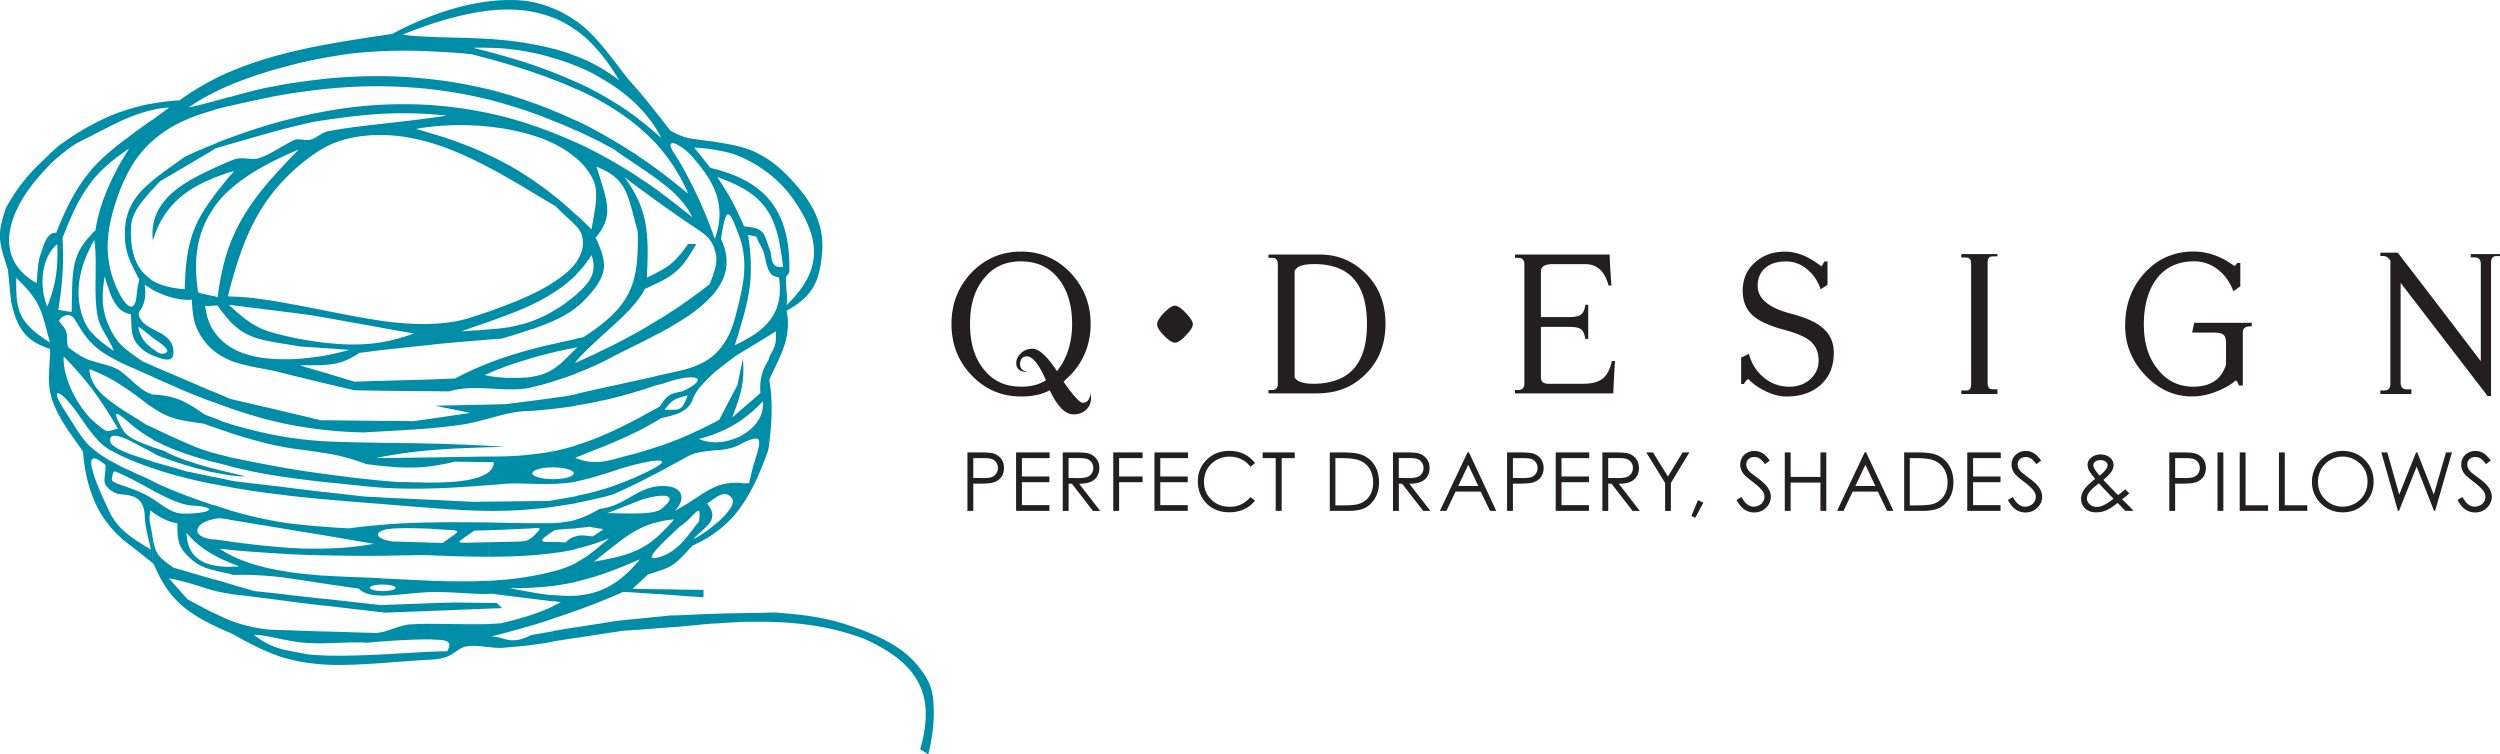 <svg id="Layer_2" xmlns="http://www.w3.org/2000/svg" width="716.7" height="216.28" viewBox="0 0 716.7 216.28"><g id="Layer_1-2"><path d="M217.14 178.26c10.27-.07 20.41 1.04 30.61 4.87 14.62 6.63 20.86 15.14 16.05 31.65.78.52 1.56.97 2.34 1.49 1.1-4.74 1.56-8.12 1.56-12.09-.07-5.72-.65-8.38-4.35-13.06-3.25-4.03-7.02-6.37-11.18-8.38-2.92-1.37-5.85-2.47-8.77-3.45-7.41-2.47-13.58-3.12-21.45-3.71l-4.81.13v2.54zm0-41.34c1.04-2.47 2.08-5 3.06-7.73.06-.26.06-.52.13-.71 1.04-7.21 1.23-13.91.19-19.63 3.12-6.82 6.5-11.89 5-19.76 7.08-4.03 9.36-7.73 10.14-16.44.58-5.72-.97-11.05-5.13-16.83-5-6.31-9.1-9.81-13.39-11.89v3.57c4.42 2.79 7.67 5.91 10.2 9.49 8.84 12.54 7.67 21.25-1.82 30.48.32-2.4-.33-5.59-.19-7.73.06-.97.97-1.04.97-2.02.19-11.18-2.73-18.78-9.16-23.72v2.99c4.87 4.48 6.3 10.46 7.34 19.5-1.75.26-3.31 0-3.51-4.09-1.62-4.36-1.62-5.91-3.83-6.76v2.92c.52 1.37 1.5 2.6 1.82 3.83.97 3.77 1.1 6.95 4.35 7.08 1.1 7.6-1.37 12.22-6.17 15.79v2.99L222.4 95c.39 5.46-1.56 5.59-2.01 8.12-2.21 3.38-2.6 6.17-2.41 9.55l-.84.78v3.18l1.62-1.62c.07 1.88-.33 3.44-.97 4.81-.2.33-.46.72-.65 1.04v4.94c.78.32.58 1.69 0 3.9v7.21zm-5.13 41.4c1.69-.06 3.38-.06 5.13-.06v-2.54l-5.13.06v2.54zm0-32.5c1.95-2.66 3.64-5.65 5.13-8.9v-7.21c-.39 1.17-.78 2.6-1.3 4.23-.33 1.36-.71 2.92-1.1 4.55 0 .2-1.1-.13-1.17.13-.52-.13-1.04-.13-1.56-.2v7.41zm5.13-101.91c-1.69-.85-3.38-1.43-5.13-1.89v2.79c.78.33 1.56.72 2.34 1.1.98.52 1.89 1.04 2.79 1.56V43.9zm0 10.07v2.99c-1.43-1.3-3.12-2.47-5.13-3.51v-2.53c1.88.91 3.58 1.88 5.13 3.05zm0 11.63v2.92a2.3 2.3 0 01-.32-.71c-.78-.13-1.56-.32-2.34-.46 1.69 11.44.52 17.35-2.47 27.23v-8.64c1.43-5.91 2.21-11.7 0-18.07v-5.91c.46.91.84 1.88 1.3 2.92 1.76.19 2.92.39 3.83.71zm0 29.64v2.99l-5.13 3.12v-3.05c1.88-.98 3.64-1.95 5.13-3.05zm0 18.2v3.18c-1.56 1.5-3.18 2.86-5.13 4.16v-2.93l5.13-4.42zm0 7.41v4.94c-.78-.26-2.28.19-5 1.62l-.13.07v-2.34c2.08-1.04 3.9-2.47 5.13-4.29zm-5.13-7.21c.98-3.31 1.3-6.24.98-10.85l-.98 4.62v6.24zm-6.04 65.06c2.01-.2 4.03-.26 6.04-.39v-2.54l-6.04.13v2.79zm0-26.71c2.34-1.82 4.35-3.83 6.04-6.17v-7.41c-2.34-.13-4.29.2-6.04.78v2.99c1.43-.78 2.86-.91 3.96.84.84 1.43-1.3 4.09-3.96 6.5V152zm6.04-109.97c-1.88-.52-3.9-.84-6.04-1.17v2.28c2.27.39 4.22.91 6.04 1.69v-2.79zm0 8.9v2.53c-1.75-.91-3.77-1.75-6.04-2.6v-2.14c2.21.65 4.22 1.36 6.04 2.21zm0 11.05c-1.75-3.83-3.64-7.08-6.04-10.72v6.89c.39 2.02.39 4.16 0 6.5v17.74c2.6-3.96 3.31-8.51.71-13.84 1.36-8.19 1.88-10.4 5.26-.71l.06.06v-5.91zm0 23.98v8.64c-.39 1.36-.84 2.79-1.36 4.35.46-.19.91-.39 1.36-.65v3.05l-1.36.85-4.68 3.64v-5.33c.39-.45.78-.98 1.17-1.49 2.47-3.31 3.38-6.89 4.75-12.48l.13-.58zm0 21.45v6.24c-.52 1.82-1.23 3.7-2.08 6.04l2.08-1.82v2.93c-1.75 1.17-3.7 2.21-6.04 3.18v-3.51l.26-.2c1.75-3.31 3.45-6.63 5.2-9.94l.58-2.92zm0 17.74v2.34c-1.95 1.04-4.03 1.36-6.04 1.56v-2.27c2.01-.13 4.16-.71 6.04-1.62zm-7.6 53.62c.52 0 1.04-.06 1.56-.06v-2.79h-.45l-1.11.06v2.79zm0-25.61l1.56-1.17v-2.47c-.52.46-1.04.85-1.56 1.3v2.34zm1.56-112.31c-.52-.13-1.04-.19-1.56-.26v2.27c.52.06 1.04.13 1.56.26v-2.28zm0 7.86v2.14c-.13 0-.2-.07-.33-.07l.33.46v6.89c-.33-1.69-.85-3.25-1.56-4.74v-5.07l1.56.39zm0 15.92v17.74c-.45.71-.98 1.43-1.56 2.08v-5.59c.78-2.21 1.11-3.83.91-5.39-.19-1.24-.52-2.27-.91-3.18v-3.25c.13.46.32.97.52 1.43.46-1.3.84-2.6 1.04-3.83zm0 35.88v5.33l-1.17.91-.39.39v-5.13c.52-.46 1.04-.98 1.56-1.5zm0 19.95v3.51c-.52.19-1.04.45-1.56.65v-3.31c.52-.26 1.04-.58 1.56-.84zm0 6.3v2.27c-.52.06-1.04.06-1.56.13v-2.4c.52.07 1.04.07 1.56 0zm0 12.41v2.99c-.52.26-1.04.65-1.56.97v-3.25c.52-.26 1.04-.52 1.56-.72zm-6.3 40.04c1.56-.2 3.18-.33 4.74-.46v-2.79l-4.74.2v3.05zm0-8.12l2.01.13v-2.08l-2.01-.06v2.01zm0-15.21c1.75-.84 3.31-1.75 4.74-2.73v-2.34c-1.82 1.49-3.64 2.73-4.74 3.31v1.75zm4.74-115.3c-1.5-.19-3.05-.39-4.74-.65v2.4c1.75.13 3.31.32 4.74.52v-2.27zm0 7.73v5.07c-1.24-2.53-2.93-4.87-4.74-7.02v-3.25l4.03 5.07c.26 0 .45.06.72.13zm0 18.72v3.25c-.78-1.69-2.02-2.86-3.44-3.83-.46-.33-.84-.58-1.3-.91v-9.88c1.62 3.38 3.25 7.28 4.74 11.37zm0 11.83v5.59c-1.37 1.56-2.93 2.99-4.74 4.42v-4.55c1.3-.91 2.53-1.88 3.77-2.86.39-.98.71-1.82.97-2.6zm0 23.14v5.13c-1.75 1.75-3.51 3.38-4.74 5.2v-2.66c.46-.58.46-.97 0-1.23v-3.64c1.69-.71 3.25-1.56 4.74-2.79zm0 19.3v3.31c-1.24.46-2.6.84-4.03 1.23 1.23.59 2.6.85 4.03.91v2.4c-1.56.13-3.18.33-4.74.71v-6.24c1.56-.72 3.12-1.5 4.74-2.34zm0 18.59v3.25c-.59.46-1.17.85-1.69 1.24 3.44 4.22.33 6.04-3.05 9.23v-3.25c.26-.33.46-.52.71-.85.45-3.05.13-3.44-.71-2.79v-4.03c1.62-1.1 3.12-2.08 4.74-2.79zm-10.59 39.84h.2c1.88-.19 3.77-.39 5.66-.52v-3.05l-5.85.26v3.31zm0-9.03l5.85.39v-2.01l-5.85-.07v1.69zm0-9.49c1.24-1.04 2.54-2.41 4.62-4.74.39-.19.85-.39 1.24-.59v-1.75c-.39.19-.71.32-.91.32.33-.26.58-.58.91-.84v-3.25c-1.76 2.27-3.57 4.87-5.85 6.76v4.1zm5.85-121.28l-1.11-.13c-1.56-.19-3.12-.78-4.75-1.49v2.99c1.3.59 3.18 1.95 4.55 3.51.46.52.84 1.04 1.3 1.56v-3.25l-.65-.85.65.06v-2.4zm0 15.73v9.88c-1.95-1.3-3.9-2.6-5.85-3.96v-2.99c1.56 1.23 3.06 2.4 4.62 3.7-.98-2.27-2.6-4.35-4.62-6.37v-3.18c1.17.91 2.28 1.82 3.45 2.79-.97-2.41-2.14-4.61-3.45-6.69v-4.03c1.3 1.95 3.51 5.91 5.85 10.85zm0 28.66v4.55c-1.76 1.36-3.77 2.66-5.85 3.9v-4.29c2.02-1.37 3.96-2.73 5.85-4.16zm0 20.47v3.64c-.58-.32-2.02-.39-4.29.06-.52.07-1.04.2-1.56.33v-2.27c2.02-.45 4.03-.98 5.85-1.76zm0 4.87v2.66c-.45.72-.84 1.43-1.11 2.21-.84 2.27-2.6 3.44-4.75 4.22v-1.3c1.56-.19 2.21-1.04 3.32-4.09-1.49.39-2.47.65-3.32 1.04v-1.82c.52-.13 1.11-.26 1.82-.39 2.08-.97 3.44-1.82 4.03-2.53zm0 13.97v6.24c-.98.26-2.02.65-2.99 1.23-.91.52-1.88 1.04-2.86 1.56v-6.5c1.95-.78 3.9-1.62 5.85-2.53zm0 19.04v4.03c-.98.78-2.67 2.92-4.75 4.22l-1.11 1.04v-5.72c2.28-1.17 4.09-2.4 5.85-3.57zm-5.85 3.38c2.21-2.6 1.95-4.81 0-5.91v5.91zm0-68.24v-3.57c1.11-1.1 2.15-2.47 3.45-4.29h2.34c-2.28 3.9-3.77 6.17-5.79 7.86zm-4.35 102.23l4.35-.33v-3.31l-1.88.06-2.47.26v3.31zm0-9.68l4.35.32v-1.69l-4.35-.06v1.43zm0-6.89c1.95-.65 3.12-1.23 4.35-2.27v-4.1c-1.04.91-2.21 1.63-3.44 2.14-.33.13-.65.26-.91.33v3.9zm4.35-125.18l-1.56-.78a81.47 81.47 0 01-2.8-3.57v5.39c.06.07.06.2.13.26l-.13-.13v3.31c1.56 1.89 3.06 3.9 4.35 6.04v-4.03c-.13-.19-.26-.39-.32-.52-2.08-3.06-1.3-3.64.32-2.99v-2.99zm0 14.43v3.18c-1.3-1.3-2.79-2.53-4.35-3.7v-2.86c1.43 1.1 2.92 2.21 4.35 3.38zm0 5.85c-1.43-1.1-2.92-2.21-4.35-3.31v3.25c1.43 1.04 2.92 2.01 4.35 3.05v-2.99zm0 15.66v3.57c-1.17 1.04-2.6 1.95-4.35 2.86v-3.12c1.75-.97 3.06-1.95 4.35-3.31zm0 14.23v4.29c-1.43.91-2.86 1.69-4.35 2.53v-4.03c1.5-.91 2.92-1.89 4.35-2.79zm0 18.07v2.27c-1.43.39-2.92.91-4.35 1.36v-2.66c1.5-.33 2.92-.65 4.35-.98zm0 6.04v1.82c-1.17.52-1.95 1.36-3.31 3.05 1.49.07 2.53.07 3.31 0v1.3c-1.3.46-2.73.78-4.16 1.1l-.2.07v-3.9c1.62-2.27 2.21-2.86 4.35-3.44zm0 13.58v6.5c-1.43.78-2.86 1.56-4.35 2.4v-2.08c.45-.46.45-.71 0-.85v-4.35c1.5-.52 2.92-1.04 4.35-1.63zm0 13.97v5.91c-.06.06-.19.19-.26.32l.26-.13v5.72c-1.56 1.49-3.12 2.92-4.35 4.22v-3.25c1.24-1.17 2.47-2.47 3.84-4.03-1.37.13-2.67.32-3.84.58v-3.44c.06 0 .13-.06.13-.13 3.83-2.99 2.47-3.9-.13-3.77v-2.79h.91c1.43.06 2.6.32 3.44.78zm-10.79 40.43l6.43-.52v-3.31l-6.43.65v3.19zm0-10.59l6.43.39v-1.43l-6.43-.06v1.11zm0-2.73l2.73-2.54c1.5-.46 2.73-.84 3.7-1.23v-3.9c-4.03 1.36-2.79-.52 0-3.38v-3.25c-2.14 2.08-4.16 3.51-6.43 4.61v2.99l.45-.19c-.2.19-.33.32-.45.52v6.37zm6.43-133.3c-2.14-2.66-4.22-5.33-6.43-7.93v4.55c2.66 2.66 4.87 5.65 6.43 8.77v-5.39zm0 5.52v3.31c-1.95-2.34-4.16-4.42-6.43-6.37v-2.27c2.21 1.69 4.35 3.44 6.43 5.33zm0 9.88v2.86c-2.08-1.62-4.29-3.12-6.43-4.55v-2.86c2.14 1.43 4.29 2.93 6.43 4.55zm0 5.91c-2.14-1.56-4.29-3.05-6.43-4.42v2.99c2.14 1.56 4.29 3.12 6.43 4.68v-3.25zm0 22.29v3.12c-1.3.65-2.79 1.37-4.61 2.21-.46.97-1.1 1.95-1.82 2.92V57.51c2.6 5.78 2.99 11.83 2.4 22.1 1.62-.78 2.92-1.43 4.03-2.08zm0 13.71v4.03c-2.14 1.1-4.29 2.21-6.43 3.31v-3.51c2.14-1.23 4.29-2.53 6.43-3.83zm0 16.25v2.66c-.59.13-1.17.26-1.75.39-1.56.58-3.12 1.1-4.68 1.56v-3.12l4.09-.91c.78-.2 1.56-.39 2.34-.58zm0 8.51v3.9c-2.14 1.36-4.29 2.53-6.43 3.64v-3.64c1.88-1.04 3.9-2.14 6.04-3.31.13-.19.26-.39.39-.58zm0 11.76v4.35c-.91-.26-3.44.13-6.43.85v-3.18c2.21-.65 4.35-1.36 6.43-2.01zm0 5.2v2.08c-2.14 1.1-4.29 2.21-6.43 3.31v-1.95c3.7-1.62 5.65-2.73 6.43-3.44zm0 6.37v2.79c-2.01.13-4.68.78-6.43 1.49v-2.41c1.88-.97 3.96-1.75 6.43-1.88zm0 6.69v3.44c-2.47.52-4.55 1.3-6.43 2.28v-4.55c2.73-.06 5.2-.39 6.43-1.17zm-17.09 35.75l6.04-.91 4.62-.32v-3.19l-5.79.58-4.87.78v3.06zm0-9.42c2.14-.85 4.22-1.76 6.3-2.67l4.36.26v-1.11l-1.69-.07 1.69-1.56v-6.37c-3.51 4.23-6.96 6.82-10.66 8.32v3.19zm10.66-146.37c-.98-1.1-1.88-2.14-2.86-3.19-2.73-3.51-5.2-6.89-7.8-9.94v2.73c1.82 2.21 3.51 4.68 5.13 7.47-1.62-1.3-3.38-2.47-5.13-3.51v2.92c4.03 2.27 7.67 5 10.66 8.06v-4.55zm0 8.12v2.27c-3.25-2.73-6.83-5.13-10.66-7.28v-1.95c3.77 2.08 7.28 4.35 10.66 6.95zm0 10.66v2.86c-2.54-1.69-5.01-3.31-7.02-4.81-1.17-.65-2.41-1.3-3.64-1.95v-2.6c3.57 2.01 7.15 4.16 10.66 6.5zm0 6.04c-3.51-2.34-7.09-4.42-10.66-6.37v3.96c7.86 3.51 7.73 8.64 10.46 17.94.26 12.8-1.17 19.43-10.46 26.71v3.38c3.77-3.38 7.93-7.02 10.66-10.66V57.49c-1.04-2.21-2.34-4.42-4.03-6.76 1.3 1.04 2.66 2.08 4.03 3.05v-2.99zm0 44.26v3.51c-2.93 1.43-5.79 2.86-8.39 4.22-.71.39-1.49.78-2.27 1.17v-3.38c3.64-1.69 7.15-3.57 10.66-5.52zm0 13.91v3.12c-3.58 1.1-7.09 2.08-10.66 2.79v-3.57l10.66-2.34zm0 10.92v3.64c-3.51 1.75-7.02 3.25-10.66 4.74v-3.25c3.38-1.43 6.89-3.12 10.66-5.13zm0 9.88v3.18c-2.15.52-4.55 1.17-6.76 1.95-1.36.46-2.6.85-3.9 1.24v-3.77c2.99-.33 5.85-1.43 9.62-2.28.33-.13.72-.19 1.04-.32zm0 6.63v1.95c-2.54 1.23-4.94 2.4-7.28 3.38-1.11.32-2.27.65-3.38.91v-2.21c3.38-.98 6.76-2.27 10.59-3.96l.07-.06zm0 4.81c-3.32 1.69-6.31 4.03-10.66 4.61v5.78c.65.07.65.13 0 .58v2.99c.78-.26 1.5-.52 2.21-.85-.78.71-1.5 1.3-2.21 1.89v3.12c3.97-3.06 7.02-5.72 10.66-7.6v-4.55c-3.45.13-7.22-.13-8.97-.06l8.97-3.51v-2.41zm0 16.31v2.99c-3.84 1.69-7.28 3.05-10.66 4.22v-4.09c4.48-.84 7.8-1.69 10.66-3.12zm-10.66-77.99v-7.47c.97 2.79 1.11 5.07 0 7.47zm0-13.58V52.17c1.88 5.91 2.66 9.55 0 13.78zm-7.15 116.92l7.15-1.1v-3.06l-7.15 1.11v3.05zm0-7.8c2.41-.91 4.81-1.75 7.15-2.73v-3.19c-2.27.91-4.68 1.43-7.15 1.62v4.29zm7.15-162.22c-2.15-2.53-4.42-4.87-7.15-6.82v2.66c2.54 1.82 4.94 4.16 7.15 6.89v-2.73zm0 6.69v2.92c-2.21-1.36-4.61-2.54-7.15-3.57V16.1c2.47.97 4.87 2.08 7.15 3.44zm0 7.6v1.95c-2.27-1.3-4.68-2.47-7.15-3.57V23.5a81.19 81.19 0 017.15 3.64zm0 11.11v2.6c-2.34-1.23-4.74-2.34-7.15-3.44v-2.86c2.41 1.17 4.81 2.4 7.15 3.71zm0 6.17c-2.34-1.23-4.74-2.47-7.15-3.57v4.48c1.88 1.69 3.51 3.57 4.62 5.78 1.95 3.7.84 8.19-.26 14.62-1.49-1.43-2.92-2.86-4.35-4.16v3.25c.91 1.04 1.56 2.08 1.75 3.44.46 2.4-.26 4.68-1.75 6.82v3.58c1.62-1.69 3.12-3.51 4.35-5.52 1.63 4.61-.13 7.67-4.35 11.24v3.7c1.11-.78 2.08-1.75 3.05-2.79 2.02-2.21 3.38-4.03 4.09-5.78v-7.47c-.39-1.17-.91-2.47-1.62-3.9.65-.78 1.17-1.5 1.62-2.21V52.15c-.39-1.36-.84-2.79-1.37-4.35.52.19.98.39 1.37.58v-3.96zm0 48.62v3.38c-2.79 2.6-5.46 5-7.15 7.15V99.8l.32-.33-.32.07v-2.47l1.95-.39c2.01-1.23 3.71-2.47 5.2-3.64zm0 7.54c-2.34 1.17-4.74 2.27-7.15 3.32v3.12c2.54-.97 4.94-2.01 7.15-3.06v-3.38zm0 10.72v3.57c-2.34.58-4.74.97-7.15 1.36v-3.31l7.15-1.62zm0 13.71v3.25c-2.34.91-4.74 1.88-7.15 2.86v-3.51c2.41-.71 4.81-1.62 7.15-2.6zm0 7.34v3.77c-2.47.78-4.81 1.43-7.15 1.88v-6.63c2.73 1.04 4.94 1.24 7.15.98zm0 8.06v2.21c-2.4.58-4.74 1.1-7.15 1.56v-2.01c2.54-.52 4.87-1.04 7.15-1.75zm0 5.39v5.78c-.59-.07-1.75-.2-3.44-.59-1.23.2-2.47.33-3.71.39v-2.47c2.08-.58 4.22-1.56 6.69-3.05.13 0 .32-.06.46-.06zm0 6.37v2.99c-2.27.91-4.68 1.56-7.15 2.14v-3.64c1.5-.33 3.12-.07 4.75.13 1.17-.85 1.95-1.3 2.4-1.62zm0 4.03c-2.66 2.34-4.94 3.9-7.15 5.07v5.46c2.41-.58 4.75-1.23 7.15-2.01v-4.09c-.65.13-1.37.26-2.15.39.78-.58 1.5-1.11 2.15-1.69v-3.12zm-13.84 27.69c.26 0 .52-.06.72-.13l5.98-.91v-3.05l-.97.13-5.72.97v2.99zm0-6.56c2.28-.71 4.49-1.49 6.69-2.28v-4.29c-2.14.13-4.35.06-6.69-.2v1.76l2.28.32c-.78.39-1.5.71-2.28 1.11v3.57zm6.68-171.24c-1.95-1.43-4.16-2.66-6.69-3.7v2.66c2.34.91 4.62 2.15 6.69 3.7V6.09zm0 10.07v2.79c-2.14-.91-4.35-1.69-6.69-2.34v-2.67c2.28.58 4.49 1.3 6.69 2.21zm0 7.41v2.02c-2.14-1.04-4.42-1.95-6.69-2.79v-2.08c2.34.91 4.55 1.82 6.69 2.86zm0 11.05v2.86c-2.21-1.04-4.42-2.01-6.69-2.86V31.7c2.28.91 4.49 1.89 6.69 2.92zm0 6.3v4.48c-1.95-1.69-4.16-3.12-6.69-4.35v-2.99c2.28.91 4.49 1.82 6.69 2.86zm0 20.73v3.25c-1.36-1.62-3.44-3.18-5.98-5.85l-.72-.39v-2.8c2.28 1.75 4.49 3.7 6.69 5.78zm0 13.52v3.58c-1.95 1.95-4.22 3.7-6.69 5.26v-2.99c2.86-1.82 5.2-3.77 6.69-5.85zm0 9.29v3.7c-2.01 1.56-4.22 2.79-6.69 3.9V89.2c1.17-.65 2.21-1.3 3.25-2.08 1.3-.91 2.41-1.82 3.44-2.66zm0 12.67v2.47c-2.27.45-4.48.91-6.69 1.43v-2.4c2.21-.52 4.42-.97 6.69-1.49zm0 2.73c-2.47 2.41-4.29 4.48-6.69 5.98v3.51c2.21-.65 4.49-1.43 6.69-2.27v-3.12l-.39.13c.13-.13.26-.32.39-.45v-3.77zm0 13.13v3.31c-2.21.39-4.42.65-6.69.91v-3.12l4.22-.59 2.47-.52zm0 14.69v3.51l-.26.13c.07.07.2.07.26.13v6.63c-1.49.26-2.99.45-4.55.52-.72.06-1.43.13-2.15.13v-1.36c3.31 0 5.98-.78 5.98-1.69s-2.67-1.69-5.98-1.69v-4.61c2.34-.45 4.55-1.04 6.69-1.69zm0 14.56v2.01c-2.21.39-4.42.71-6.69 1.04v-1.89c2.41-.39 4.62-.78 6.69-1.17zm0 6.76v2.47c-2.08.13-4.09.2-6.17.52-.2.13-.33.19-.52.32v-2.34c2.41-.13 4.49-.39 6.69-.98zm0 4.75v3.64c-2.14.52-4.35.91-6.69 1.17v-3.19c1.04 0 2.28.07 3.64.13.97-1.04 1.95-1.56 3.05-1.75zm0 7.6v5.46c-2.14.46-4.35.85-6.69 1.17v-4.16c.72-.2 1.43-.39 2.15-.59 1.56-.52 3.05-1.1 4.55-1.88zm-14.1 23.72c2.47-.32 4.94-.65 7.41-1.11v-2.99l-6.37 1.11c-.32.2-.71.39-1.04.52v2.47zm0-5.39c2.53-.71 5-1.5 7.41-2.28v-3.57c-2.47 1.17-4.87 2.01-7.41 2.86v2.99zm7.41-177.29c-.78-.33-1.62-.65-2.47-.91a30.41 30.41 0 00-4.94-1.17v2.8c2.6.39 5.07 1.04 7.41 1.95V2.39zm0 11.57v2.67c-2.4-.78-4.87-1.37-7.41-1.82v-2.4c2.47.39 5 .91 7.41 1.56zm0 6.76v2.08c-2.4-.98-4.87-1.82-7.41-2.66v-2.08c2.6.85 5.07 1.75 7.41 2.66zm0 10.98v2.92c-2.47-1.04-4.94-1.95-7.41-2.79v-2.92c2.53.84 5 1.75 7.41 2.79zm0 6.37v2.99c-2.27-1.1-4.81-2.01-7.41-2.73V35.4c2.53.85 5 1.69 7.41 2.66zm0 17.81v2.8c-2.4-1.43-4.87-2.92-7.41-4.42v-3.7c2.53 1.62 5 3.38 7.41 5.33zm0 25.15v2.99c-2.34 1.49-4.81 2.79-7.41 3.96v-2.99c2.73-1.23 5.2-2.53 7.41-3.96zm0 8.19v2.86a82.82 82.82 0 01-7.41 2.73v-2.27c2.79-.91 5.2-2.01 7.41-3.31zm0 9.42v2.4c-2.47.58-4.94 1.24-7.41 2.01v-2.6c2.47-.65 4.94-1.3 7.41-1.82zm0 7.21v3.51c-2.14.71-4.22 1.24-6.17 1.69-.39.06-.78.19-1.23.26v-3.12c3.31-.32 5.52-1.17 7.41-2.34zm0 8.25v3.12c-2.4.26-4.87.52-7.41.65v-2.79l7.41-.97zm0 15.27v4.61c-3.25 0-5.91.78-5.91 1.69s2.66 1.69 5.91 1.69v1.36c-2.66.07-5.13 0-7.41-.06v-8.25c2.66-.26 5.07-.58 7.41-1.04zm0 14.04v1.89c-2.4.32-4.87.58-7.41.78v-2.4l6.37-.06 1.04-.2zm0 6.56v2.34c-4.74 3.12-3.58 3.05 0 3.05v3.19c-2.4.33-4.87.59-7.41.72v-4.35c.71-.26 1.23-.65 1.82-1.23 3.25-3.05 1.56-2.28-1.82-2.14v-1.56h7.41zm0 13.84v4.16c-2.34.26-4.74.46-7.41.58v-3.19c2.53-.39 5-.91 7.41-1.56zm0 6.82v1.76l-7.41-.91v-1.95c2.6.52 5.07.91 7.41 1.1zm-18.26 14.88c1.3.19 2.66.26 3.96.19 2.34-.19 4.61-.39 6.89-.65v-2.47c-5.13 2.34-7.21-.32-10.4-.06 3.44-.91 6.95-1.82 10.4-2.86v-2.99c-2.34.71-4.81 1.37-7.48 2.02-1.17.06-2.27.13-3.38.19v6.63zM151.11.31c-3.45-.46-7.15-.39-10.85.07v2.66c3.83-.45 7.47-.39 10.85.07V.31zm0 12.09v2.4c-3.58-.65-7.21-1.04-10.85-1.1v-2.54c3.51.26 7.21.58 10.85 1.24zm0 5.65v2.08c-3.58-1.17-7.21-2.28-10.85-3.25v-2.01c3.77 1.04 7.41 2.08 10.85 3.18zm0 10.85v2.92c-3.58-1.23-7.21-2.27-10.85-3.25v-2.92c3.64.91 7.28 2.01 10.85 3.25zm0 6.5v2.93c-3.51-.98-7.21-1.63-10.85-2.02v-3.83c3.64.78 7.28 1.75 10.85 2.92zm0 15.14v3.7c-3.51-2.08-7.15-4.22-10.85-6.17V44.5c3.7 1.76 7.34 3.71 10.85 6.04zm0 34.45v2.99c-3.51 1.56-7.28 2.93-10.85 4.22v-2.92c3.64-1.3 7.41-2.73 10.85-4.29zm0 7.54v2.27c-2.28.78-4.68 1.49-7.21 2.27-1.24.07-2.47.2-3.64.26v-2.92c3.25-.19 6.17-.58 8.97-1.36.65-.13 1.3-.32 1.89-.52zm0 7.93v2.6c-3.71 1.1-7.34 2.34-10.85 3.9v-2.92c3.58-1.43 7.21-2.53 10.85-3.57zm0 7.73v3.12c-3.71.58-7.28.26-10.85.06v-3.57c3.12.52 5.59.58 8.25.52.98 0 1.82-.06 2.6-.13zm0 6.89v2.79h-.65c-3.44.2-6.82 1.17-10.2 2.08v-3.96l4.81-.13 6.04-.78zm0 15.34v8.25c-2.34-.06-4.55-.13-6.76.06-1.37.13-2.73.26-4.09.33v-3.83c.78-.71 1.3-1.63 1.3-2.73h-1.3v-1.62h.39c3.83 0 7.28-.13 10.46-.45zm0 13.26v2.4l-.52.06c-3.51.26-6.95.33-10.33.33v-2.66l10.85-.13zm0 6.3v1.56h-.07c-2.21.13-4.49.2-6.69.32l-4.09.13v-2.21c3.38.06 6.89.19 10.46.19h.39zm0 4.94v4.35c-3.51.26-7.15.33-10.85.33v-4.16l6.76-.13c2.02-.06 3.19-.06 4.1-.39zm0 10.46v3.19c-1.56 0-3.25.07-5.01 0 1.75.39 3.38.71 5.01.98v1.95l-10.27-1.3c-.2 0-.39.06-.58.06v-3.77c3.64-.19 7.28-.52 10.85-1.11zm-10.85 9.1v-1.62h2.15c.52.52 1.04.97 1.49 1.49l-3.64.13zm0-46.27v-.39c1.43.06 2.92.19 4.35.26l-4.35.13zm-16.57 60.9c4.94-.33 5.98-1.69 7.99-2.99 2.34-1.49 5.39-.91 8.58-.58v-6.63c-5.46.13-11.11-.06-16.57-.06v4.48c.52 0 1.1.07 1.62.07 3.83.13 4.03.97 2.92 3.31-1.43 0-2.99.07-4.55.13v2.28zM140.25.38c-5.65.65-11.31 2.21-16.57 4.22v2.27c5.98-1.95 11.44-3.25 16.57-3.83V.38zm0 10.79v2.54c-1.56-.06-3.06-.06-4.61 0 1.56.39 3.12.78 4.61 1.17v2.01c-1.75-.45-3.44-.97-5.2-1.36-3.9-.39-7.73-.65-11.37-.78v-4.16c4.87.19 10.53.19 16.57.58zm0 14.49v2.92c-5.52-1.36-10.98-2.34-16.57-2.99v-2.86c5.59.58 11.05 1.62 16.57 2.92zm0 6.82v3.83c-5.92-.65-11.7-.52-16.57 0v-2.53c1.43-.19 2.92-.39 4.42-.65-1.56-.13-2.99-.26-4.42-.39v-2.6c5.59.39 11.11 1.17 16.57 2.34zm0 12.02v3.57c-5.39-2.86-10.92-5.39-16.57-7.08v-2.73c5.98 1.75 11.37 3.77 16.57 6.24zm0 44.78v2.92c-2.79.98-5.52 1.89-8.06 2.79 2.92-.19 5.59-.33 8.06-.58v2.92c-4.35.39-8.58.71-12.87 1.1l-3.7.39v-5.98c3.9-.13 7.67-.65 11.05-1.75 1.82-.58 3.64-1.17 5.52-1.82zm0 14.75v2.92c-.46.2-.91.39-1.37.59.46.06.91.13 1.37.26v3.57c-3.77-.2-7.54-.32-11.57.84l-5-.06v-3.38l6.76-.26c3.31-1.75 6.5-3.18 9.81-4.48zm0 11.96v3.96c-2.73.71-5.39 1.43-7.99 1.82-2.86.39-5.72.71-8.58.97v-2.73l11.11-1.62c-3.32-.71-6.69-1.37-10.07-2.08l15.53-.33zm0 11.83v.39c-5.72.19-11.11.39-16.57.84v-1.88c5.52.13 10.98.33 16.57.65zm0 3.05v1.62l-9.81-.13c-2.47.58-4.68.97-6.76 1.3v-2.53l16.57-.26zm0 4.36v3.83c-5.72.45-11.11.84-16.57.97v-1.69c6.3 0 13.58-.52 16.57-3.12zm0 8.58v2.66c-5.59-.07-11.05-.39-16.57-.85v-2.34l11.96.58 4.61-.06zm0 5.98V152l-4.29.13c-5.39 3.83-6.11 3.57.84 3.38l3.44-.06v4.16c-5.33 0-10.85-.19-16.57-.39v-3.64l3.25.06c5.52-3.96 5.98-3.44-1.36-3.9-.65-.07-1.23-.07-1.88-.13v-1.82c5.46-.13 10.92-.07 16.57 0zm0 16.7v3.77c-4.81.13-11.89-.71-16.57-.52v-3.25c5.52.2 11.05.26 16.57 0zm0 6.37v1.62l-16.57.65v-2.21l6.76-.2 9.81.13zm-30.55 17.22c4.22-.33 8.45-.65 12.48-.91.52 0 1.04-.06 1.5-.06v-2.28c-4.35.2-9.03.52-13.97.78v2.47zM123.68 4.6c-4.09 1.56-7.93 3.31-11.24 5.13l-2.73.39v4.55c4.48-.19 9.1-.19 13.97.06v-4.16c-3.12-.13-5.92-.26-8.25-.65 2.86-1.17 5.59-2.14 8.25-3.06V4.59zm0 18.13v2.86c-4.61-.52-9.23-.78-13.97-.85v-2.92c4.68.06 9.36.39 13.97.91zm0 7.41v2.6c-4.94-.33-9.49-.33-13.97-.13v-2.6c4.68-.2 9.36-.2 13.97.13zm0 3.64v2.53c-1.63.19-3.12.39-4.42.65 1.5.45 2.92.84 4.42 1.3v2.73c-4.61-1.37-9.23-2.21-13.97-2.27v-3.25c4.55-.52 9.23-1.04 13.97-1.69zm0 59.08v5.98c-4.68.46-9.29.98-13.97 1.5v-2.27c2.92-.52 5.85-1.36 8.97-2.47l-8.97-1.56v-2.01c4.81.65 9.49.97 13.97.84zm0 15.92v3.38l-13.97-.13v-2.86l13.97-.39zm0 11.24v2.73c-4.61.39-9.23.65-13.97.91v-2.99l8.84.06 5.13-.71zm0 7.15v1.88c-4.61.39-9.23.97-13.97 1.88v-3.96c4.68.06 9.29.06 13.97.2zm0 3.96v2.53c-4.74.58-8.9.46-13.97-.07v-2.27l13.97-.19zm0 7.21v1.69c-4.68.13-9.36.06-13.97-.19v-2.02c1.43.13 2.92.26 4.42.39 1.69-.07 5.39.13 9.55.13zm0 4.94v2.34c-3.83-.26-7.6-.58-11.5-.91l-2.47-.19v-1.88l13.97.65zm0 6.5v1.82c-4.29-.19-9.29-.32-12.35.07-.65.07-1.17.19-1.63.39v-1.63c4.68-.39 9.29-.59 13.97-.65zm0 5.78v3.64l-2.99-.06c-3.7.06-7.34.13-10.98.19v-4.81c.65.26 1.5.52 2.66.71l11.31.33zm0 10.92v3.25h-.33c-5.85.33-10.27.97-13.65 1.04v-1.3c2.02 0 3.71-.46 3.71-.97s-1.69-.91-3.71-.91v-1.75c4.55.19 9.23.46 13.97.65zm0 6.44v2.21l-13.52.52-.46-.07v-2.14l13.97-.52zm0 5.91v4.48c-4.29-.06-10.01.26-13.97.59v-2.73c2.54-.65 4.74-1.76 7.47-2.14 2.15-.13 4.29-.2 6.5-.2zm-30.61 11.7c5.2.26 10.92-.06 16.64-.45v-2.47c-5.39.26-10.98.46-16.64.33v2.6zm16.64-180.41c-5.98.91-11.5 1.75-16.64 2.73v3.7c2.6-.45 5.07-.85 7.34-1.17 3.05-.32 6.18-.58 9.29-.71v-4.55zm0 11.7v2.92c-5.46-.06-10.98.2-16.64.78V22.6c5.59-.59 11.18-.78 16.64-.78zm0 8.19v2.6c-5.52.32-10.92.98-16.64 1.82v-2.47c5.59-1.04 11.18-1.69 16.64-1.95zm0 5.46v3.25c-3.44-.07-6.95.26-10.53 1.17-2.21.58-4.22 1.36-6.11 2.4v-4.35c.32-.13.65-.26 1.04-.32 5.13-.98 10.33-1.56 15.6-2.14zm0 56.54v2.01l-16.64-2.99v-2.01c5.52 1.1 11.18 2.21 16.64 2.99zm0 6.04v2.27c-2.21.26-4.42.58-6.69.85-3.7 2.53-6.56 3.25-9.94 3.44v-2.66c2.47-.46 4.87-1.04 7.08-1.62-2.27-.19-4.68-.39-7.08-.52v-1.56c6.17.71 11.44.71 16.64-.19zm0 11.11v2.86l-8.06-.13-8.58-2.01v-3.06l8.51 2.6 8.12-.26zm0 11.5v2.99c-1.75.13-3.51.19-5.26.32-4.03-.07-7.8-.32-11.37-.71v-2.79l16.64.19zm0 6.3v3.96c-.65.13-1.3.26-1.88.39h1.88v2.27c-1.49-.13-3.05-.32-4.68-.52-4.74-1.76-8.25-2.6-11.96-3.18v-3.38c2.14.13 4.42.2 6.76.26 3.31.07 6.56.13 9.88.19zm0 10.85v2.02c-1.56-.13-3.18-.26-4.74-.39-4.03-.46-8.06-.84-11.89-1.23v-2.34c5.46.78 10.98 1.43 16.64 1.95zm0 4.81v1.88a721.1 721.1 0 01-16.64-1.37v-2.08l11.44 1.3 5.2.26zm0 7.8v1.63c-1.62.58-1.95 1.62 0 2.47v4.81c-5.59.07-11.11 0-16.64-.13v-1.95c4.94-.06 9.62-.52 14.1-1.36l-14.1-2.4v-2.47c2.27.19 4.61.33 7.02.45 3.25-.45 6.44-.78 9.62-1.04zm0 15.4v1.75c-2.01 0-3.7.39-3.7.91s1.69.97 3.7.97v1.3c-3.05 0-5.26-.45-6.89-2.01-3.18-.46-6.5-.91-9.75-1.43v-2.28c3.57.2 7.34.39 11.31.52 1.76.06 3.51.13 5.33.26zm0 7.6v2.14l-16.64-1.95v-1.95l15.6 1.75h1.04zm0 7.73v2.73c-2.08.13-3.7.32-4.42.39-3.83-.26-8.12.06-12.22.13v-3.38l14.88.45c.59-.06 1.17-.2 1.75-.32zm-27.82 7.54c2.6.71 5.33 1.3 8.25 1.56.91.13 1.89.2 2.93.26v-2.6c-1.5-.07-2.93-.13-4.42-.26-2.53-.46-4.74-.85-6.76-1.3v2.34zM93.07 12.85c-3.97.71-7.67 1.56-11.18 2.4v3.83c3.83-1.04 7.6-1.88 11.18-2.53v-3.7zm0 9.75v2.92c-3.7.39-7.41.91-11.18 1.5V24.1c3.77-.58 7.47-1.1 11.18-1.49zm0 9.36v2.47c-1.11.19-2.21.32-3.31.52-2.79.65-5.4 1.24-7.86 1.89v-2.4c3.77-.98 7.47-1.82 11.18-2.47zm0 5.98v4.35c-1.17.65-2.34 1.36-3.38 2.14a53.178 53.178 0 00-7.8 6.63v-4.29c1.17-1.3 2.47-2.6 3.77-3.9-1.3.52-2.53 1.1-3.77 1.62v-3.05c.78-.46 1.62-.91 2.47-1.3 1.11-.52 3.19.2 4.49-.06 1.69-.39 2.73-1.56 4.22-2.14zm0 51.08v2.01l-4.16-.71-7.02-.91v-2.53c3.64.65 7.41 1.36 11.18 2.14zm0 9.23v1.56c-2.54-.19-5-.32-7.34-.52-1.37-.26-2.66-.46-3.83-.65V96.3c1.04.26 2.21.52 3.44.78 2.79.46 5.33.91 7.73 1.17zm0 3.71v2.66c-2.08.13-4.35.07-7.15.13l7.15 2.08v3.06l-11.18-2.73V103c3.77 0 7.54-.46 11.18-1.04zm0 18.52v2.79c-3.9-.46-7.6-1.04-11.18-1.75v-3.44l10.14 2.4h1.04zm0 6.04v3.38c-2.73-.46-5.59-.84-9.1-1.3-.71-.13-1.37-.26-2.08-.32v-2.99c3.64.58 7.28.97 11.18 1.23zm0 9.36v2.34c-3.83-.46-7.54-.91-11.18-1.43v-2.6c3.7.65 7.41 1.17 11.18 1.69zm0 5.2v2.08c-3.7-.39-7.47-.71-11.18-1.17v-2.27l11.18 1.37zm0 9.94v2.47l-11.18-1.82v-1.75c3.64.45 7.34.84 11.18 1.1zm0 6.24v1.95c-3.7-.06-7.41-.19-11.18-.39V157c3.83.26 7.6.33 11.18.26zm0 7.8v2.28c-3.7-.58-7.47-1.17-11.18-1.69v-1.82c3.51.59 7.21.91 11.18 1.23zm0 6.63v1.95l-5.59-.65-5.59-.71v-1.82l11.18 1.24zm0 9.36v3.38c-1.75 0-3.51 0-5.13-.13-2.02-.07-4.03-.46-6.04-.85v-2.79l11.18.39zm-26.26.78c5.4 3.05 10.07 5.39 15.08 6.89v-2.34c-3.18-.78-5.91-1.82-9.1-4.42 3.06.13 6.04.91 9.1 1.49v-2.79l-4.35-.13c-4.68-.46-8.32-1.43-11.76-2.73v3.57c.33.13.71.26 1.04.46zM81.89 15.26c-5.78 1.5-11.11 3.18-16.12 5.39v3.83c5.07-2.14 10.59-3.96 16.12-5.39v-3.83zm0 8.84v2.92c-.97.19-2.02.39-2.99.52-4.61.98-9.03 1.88-13.13 2.86v-2.53c3.9-1.1 7.73-2.14 10.92-2.79 1.76-.32 3.51-.65 5.2-.97zm0 10.33v2.4c-5.85 1.56-10.98 3.05-16.12 4.55v-1.82c5.46-2.02 10.85-3.77 16.12-5.13zm0 7.02v3.05c-6.5 2.99-11.96 6.17-16.12 10.01v-3.9c.46-.52.91-1.04 1.3-1.56-.39.13-.85.26-1.3.39v-3.18c.46-.2.84-.39 1.3-.52 2.01-.91 5.26.32 7.41-.46 2.66-.97 4.94-2.47 7.41-3.83zm0 5.33c-7.73 8.12-12.93 15.01-16.12 23.66v12.74c3.38-12.74 7.28-23.14 16.12-32.11v-4.29zm0 40.1v2.53L65.77 87.4V85c5 .06 10.46.84 16.12 1.88zm0 9.42c-4.03-.91-6.76-1.75-9.42-3.38-2.02-1.23-4.03-2.92-6.69-5.39v4.42c4.35 4.61 8.25 5.46 16.12 6.69V96.3zm0 6.69v4.16l-3.38-.85c-4.55-.91-8.9-1.5-12.74-3.06v-3.9c4.29 2.73 10.07 3.7 16.12 3.64zm0 15.08v3.44c-5.59-1.17-10.85-2.73-16.12-4.55v-2.67l16.12 3.77zm0 7.21c-5.2-.85-10.33-2.08-16.12-3.77v2.53c5.46 1.75 10.73 3.25 16.12 4.22v-2.99zm0 8.9v2.6c-4.75-.65-9.36-1.5-13.84-2.6-.78-.19-1.49-.39-2.27-.52v-2.6c.46.06.84.13 1.3.26 5 1.04 9.94 2.02 14.82 2.86zm0 5.52v2.27c-5.46-.65-10.85-1.36-16.12-2.34v-1.95l1.63.32 14.49 1.69zm0 10.2v1.75l-16.12-2.66v-2.73l.46.13c5.52 1.62 10.59 2.73 15.66 3.51zm0 7.08v1.82c-5.26-.32-10.66-.65-16.12-1.17v-2.4c5.65.78 10.98 1.37 16.12 1.75zm0 6.82v1.82c-5.07-.59-10.07-.98-14.95-.78-.39-.13-.78-.2-1.17-.33v-2.02c.98 0 1.95-.06 2.86-.13-.98-.33-1.88-.72-2.86-1.1v-2.27c4.68 2.4 10.07 3.9 16.12 4.81zm0 6.63v1.82l-10.27-1.3c-1.95-.26-3.9-.39-5.85-.72v-2.86l7.15 2.08 8.97.97zm-16.12-34.19c1.88.26 3.51.39 4.55.26-1.36-.26-2.86-.65-4.55-1.04v.78zm0-115.62a62.39 62.39 0 00-4.68 2.21v3.83c1.49-.78 3.05-1.49 4.68-2.21v-3.83zM61.09 179.2c1.43.71 2.99 1.43 4.68 2.14v-3.57c-1.56-.65-3.12-1.37-4.68-2.14v3.57zm4.68-151.37v2.53c-1.62.39-3.18.78-4.68 1.24v-2.54c1.56-.39 3.12-.85 4.68-1.23zm0 11.7v1.82c-1.3.39-2.6.78-3.96 1.17l-.71.45v-1.56c1.56-.65 3.12-1.3 4.68-1.88zm0 6.69v3.18c-1.62.52-3.18 1.1-4.68 1.69V48.3c1.56-.71 3.18-1.43 4.68-2.08zm0 4.35c-1.75 2.14-3.31 4.09-4.68 5.91v3.38c1.3-1.95 2.86-3.77 4.68-5.39v-3.9zm0 19.82v12.74c-.13.58-.26 1.23-.45 1.82h.45v2.4l-.13-.06.13.19v4.42c-1.04-1.17-2.21-2.54-3.38-4.29-.52-.06-.91 0-1.3 0v-2.79c.39.13.84.26 1.3.39.72-5.65 1.82-10.46 3.38-14.82zm0 28.92v3.9c-1.69-.71-3.25-1.62-4.68-2.86v-5.78c1.17 1.95 2.79 3.51 4.68 4.74zm0 14.95v2.67c-1.56-.52-3.12-1.1-4.68-1.69v-2.99l4.68 2.01zm0 7.21V124c-1.56-.52-3.12-1.04-4.68-1.62v-2.66l3.18 1.3c.52.13 1.04.26 1.49.46zm0 9.55v2.6c-1.56-.46-3.18-.84-4.68-1.23v-2.6c1.56.46 3.12.85 4.68 1.24zm0 4.42v.78c-1.36-.2-2.99-.46-4.68-.85v-1.1c1.56.46 3.18.85 4.68 1.17zm0 2.21v1.95c-1.56-.26-3.12-.52-4.68-.84v-2.08l4.68.98zm0 8.58v2.73l-2.53-.39c-.78 0-1.5.13-2.14.26v-4.1c1.56.52 3.12 1.04 4.68 1.49zm0 8.97v2.4c-.91-.13-1.88-.2-2.79-.26.91.59 1.82 1.11 2.79 1.63v2.27c-1.56-.65-3.18-1.36-4.68-2.27v-4.36c.19 0 .45.07.71.07 1.36.19 2.66.39 3.96.52zm0 7.28v2.02c-1.75-.39-3.31-.71-4.68-1.1v-1.37c1.49.33 3.12.46 4.68.46zm0 4.87v2.86c-1.56-.26-3.12-.52-4.68-.97v-3.25l4.68 1.37zM61.09 22.86a71.68 71.68 0 00-9.62 5.91c-2.66.13-5.2.46-7.67.91v1.82c1.56-.39 3.12-.58 4.74-.71-1.37 1.04-3.06 2.27-4.74 3.51v6.04c4.74-4.29 10.59-6.82 17.29-8.71v-2.54c-2.47.65-4.81 1.3-6.95 1.69 2.01-1.43 4.35-2.86 6.95-4.09v-3.83zM43.8 161.49l.33.33c3.83 9.1 8.38 13.19 16.96 17.42v-3.57c-2.27-1.11-4.61-2.4-7.28-3.84-1.82-2.02-3.64-4.03-5.39-6.04 4.48.78 7.8 2.01 12.09 3.31.2.06.39.13.59.19v-3.25l-11.37-3.31c-4.29-2.99-5.2-3.96-5.91-8.38v7.15zM61.09 41.45v1.56l-15.21 8.97c-.72.78-1.43 1.56-2.08 2.27v-2.53c2.6-2.15 5.72-4.29 9.16-6.76 2.73-1.3 5.39-2.47 8.12-3.51zm0 6.89c-8.12 3.64-16.38 8.38-17.29 17.03v3.7c2.92-9.81 9.16-14.69 17.29-17.94v-2.79zm0 8.19v3.38c-4.29 6.17-5.85 13.84-4.29 23.92 1.5.52 2.86.71 4.29 1.04v2.79c-.71 0-1.36.13-2.27 0 .32 2.79 1.1 5.07 2.27 6.95v5.78c-1.69-1.43-3.12-3.18-4.35-5.59-1.23-2.47-1.56-5.07-1.75-8.9-3.25.39-7.67-.91-11.18-2.79v-2.6c2.47 1.43 5.59 2.14 9.16 2.41.26-12.87 2.34-18.72 8.12-26.39zm0 55.76v2.99c-2.86-1.04-5.65-2.14-8.58-3.38l-8.71-3.83v-3.18l17.29 7.41zm0 7.47l-2.4-.91c-5.07-3.51-7.99-5.33-14.43-5.72-.2 0-.32 0-.45-.06v3.83c4.94 3.31 8.06 3.64 14.56 4.55.91.33 1.82.65 2.73.98v-2.66zm0 10.07v2.6c-6.37-1.69-12.22-3.64-17.29-6.43v-3.38c3.44 1.62 6.95 3.25 10.59 4.81 2.21.98 4.42 1.75 6.69 2.4zm0 4.48c-5.65-1.49-11.31-3.38-13.91-5-1.17-.39-2.34-.78-3.38-1.1v1.62l1.5.78c5 1.95 10.85 3.7 15.79 4.81v-1.1zm0 2.4l-8.12-1.69c-1.69-.58-5.33-1.56-9.16-2.66v1.88c5.39 1.88 11.18 3.31 17.29 4.55v-2.08zm0 8.06v4.1c-5.46 1.1-6.56 5.07 0 5.78v4.36c-2.73-1.56-5.33-3.51-7.6-6.24.13 5.91 3.51 8.38 7.6 9.29v1.37c-2.86-.72-5.2-1.76-7.87-4.68-1.95-2.14-2.47-4.16-2.34-8.71-2.34-.33-4.74-1.49-7.08-3.18v-3.83c3.06 1.95 5.46 4.22 8.9 4.22 7.99 0 10.33-1.88 2.14-2.34-2.86-.2-7.02-2.15-11.05-4.29v-2.66c.58.32 1.17.58 1.82.91 5.2 2.34 10.33 4.22 15.47 5.91zM43.8 101.94l.26.06c4.48 1.82 5.78 1.3 5.66-1.37-.2-3.64-3.12-4.81-5.91-6.3v2.53c.45.33.91.65 1.36.91.91.71 4.87 3.31 1.36 3.64-.78.06-1.56-.52-2.73-1.43v1.95zm0-72.27c-.26 0-.52.07-.72.13v1.88c.2-.06.46-.13.72-.19v-1.82zm-.72 131.22l.72.58v-7.15c-.13-.58-.19-1.23-.32-1.88-.13-.98-.26-1.62-.39-2.21v6.5l.13.85-.13-.13v3.44zm.72-126.61v6.04c-.26.19-.52.46-.72.65v-6.24l.72-.46zm0 17.42v2.53c-.26.26-.52.52-.72.78v-2.66c.2-.19.46-.46.72-.65zm0 13.65v3.25c-.13-1.1-.13-2.21 0-3.25zm0 15.14v2.6c-.26-.13-.52-.32-.72-.45v-2.67c.2.2.46.33.72.52zm0 13.84v2.53c-.26-.19-.52-.39-.72-.58v-2.34c.2.13.46.26.72.39zm0 5.65v1.95c-.26-.13-.52-.2-.72-.33v-2.14c.26.19.46.39.72.52zm0 4.87v3.18l-.72-.32v-3.18l.72.32zm0 8.19v3.83c-.26-.13-.52-.32-.72-.46v-3.57c.2.13.46.2.72.2zm0 9.55v3.38c-.26-.19-.52-.32-.72-.46v-3.25l.72.33zm0 5.59v1.62l-.72-.39v-1.49c.2.06.46.13.72.26zm0 4.16v1.88c-.26-.06-.52-.13-.72-.19v-1.95l.72.26zm0 5.59v2.66l-.72-.39v-2.6c.2.13.46.26.72.33zm0 5.07v3.83c-.26-.19-.46-.39-.72-.52v-3.7c.2.13.46.26.72.39zm-.72-113.22c-2.92.52-5.65 1.3-8.38 2.27v2.6c2.73-1.23 5.52-2.27 8.38-2.99v-1.88zM34.7 154.24c1.04.91 2.08 1.69 3.25 2.53l5.13 4.1v-3.44c-3.18-1.88-6.04-3.64-8.38-5.98v2.79zm8.38-119.52v6.24c-3.38 3.18-6.17 7.34-8.38 12.8v-7.34l2.34-3.9c-.78.58-1.56 1.1-2.34 1.69V40.9c.65-.52 1.36-1.04 2.08-1.56 1.69-1.36 4.03-2.99 6.3-4.61zm0 17.61c-4.68 3.96-7.54 8.32-7.28 15.6.13 5 1.95 7.99 4.16 12.28-.65 2.21-.65 3.44-.84 4.94-.65 4.61-2.73 2.66-4.42-.13v3.9c.84.58 1.75.97 2.86 1.23.13 4.81.2 6.69 2.02 8.77 1.3 1.43 2.4 2.14 3.51 2.66v-2.14c-2.14-1.56-3.12-3.71-3.44-5.78 1.1.65 2.27 1.69 3.44 2.6v-2.34c-.65-.39-1.23-.71-1.75-1.17-.84-.65-2.08-2.6-1.36-3.51 1.69-2.14 1.89-4.81 1.5-7.6.52.32 1.04.65 1.62.98v-2.67c-3.77-2.6-5.91-7.21-5.52-15.08.2-3.31 2.27-6.3 5.52-9.88v-2.66zm0 52.19v3.18l-7.21-3.18c-.39-.19-.78-.39-1.17-.52v-5.13c1.69 1.62 3.64 2.99 6.3 4.81l2.08.85zm0 8.32c-2.79-.91-5.52-4.22-8.38-6.3v3.9c2.54 1.56 5 3.38 7.8 5.59.19.13.39.26.58.39v-3.57zm0 9.42v3.25c-2.14-1.23-4.09-2.6-5.91-4.22-.97-.84-1.75-1.5-2.47-2.01v-2.08c2.21 1.43 4.68 2.86 7.21 4.55l1.17.52zm0 5.65c-3.96-1.43-6.69-2.79-7.67-4.42-.26-.45-.52-.78-.71-1.17v2.99c1.3.39 2.54 1.04 2.92 1.23l5.46 2.86v-1.49zm0 4.16v1.95c-2.92-1.04-5.72-2.14-8.38-3.38v-1.56c2.21 1.04 5.33 2.08 8.38 2.99zm0 5.52c-3.05-1.43-5.78-2.6-8.38-3.83v2.14c.13.06.26.13.33.13 2.21.98 5.07 2.54 8.06 4.16v-2.6zm0 5v3.9c-.33 2.02-.19 2.86 0 3.7v6.5c-.84-3.44-1.49-6.17-1.56-8.51-.2-4.29-1.82-6.17-6.56-6.43h-.26v-2.73c1.88.71 4.48 1.49 7.15 2.86.45.26.84.45 1.23.71zM34.7 32.04c-.65.2-1.3.45-1.95.72v2.86c.65-.33 1.3-.65 1.95-.98v-2.6zm-1.95 120.24c.58.71 1.3 1.3 1.95 1.95v-2.79c-.72-.71-1.36-1.49-1.95-2.34v3.18zm1.95-111.4v3.31c-.65.52-1.36.97-1.95 1.5v-3.25c.58-.52 1.3-1.04 1.95-1.56zm0 5.52v7.34c-.13.39-.32.84-.52 1.36-.52 1.43-1.04 2.86-1.43 4.29V50.1c.58-1.23 1.23-2.47 1.95-3.7zm0 38.61v3.9c-.72-.59-1.36-1.37-1.95-2.41v-5.65c.2.52.39 1.04.65 1.56.39.84.84 1.75 1.3 2.6zm0 13.84v5.13c-.72-.39-1.36-.71-1.95-1.04v-6.63c.58.98 1.23 1.82 1.95 2.53zm0 7.67v3.9c-.65-.45-1.3-.84-1.95-1.23v-3.77c.58.26 1.23.58 1.82.98l.13.13zm0 10.66v2.08c-1.62-1.17-2.14-.85 0 3.05v2.99c-.72-.26-1.43-.39-1.95-.39v-1.75c.33-.13.72-.19 1.1-.26-.39-.65-.78-1.23-1.1-1.82v-5.26c.58.45 1.3.91 1.95 1.36zm0 11.89v1.56c-.65-.33-1.3-.65-1.95-.98v-1.69c.52.39 1.17.78 1.95 1.1zm0 4.68v2.14c-1.1-.52-1.69-.85-1.95-.72v-2.47c.65.33 1.3.65 1.95 1.04zm0 5.26v2.73c-.72-.07-1.36-.26-1.95-.58v-2.92c.45.26 1.1.52 1.95.78zM32.75 32.75c-.58.26-1.17.45-1.69.71v2.99c.52-.32 1.1-.58 1.69-.84v-2.86zm-1.69 117.57c.52.65 1.04 1.3 1.69 1.95v-3.18c-.46-.65-.84-1.36-1.23-2.08-.13-.26-.26-.58-.46-.97v4.29zm1.69-107.89v3.25c-.58.45-1.17.91-1.69 1.43v-3.25c.52-.45 1.1-.98 1.69-1.43zm0 7.67v9.29c-.84 2.66-1.43 5.39-1.69 8.06V53.67c.52-1.17 1.04-2.4 1.69-3.57zm0 30.74v5.65c-.65-1.04-1.17-2.34-1.69-3.96v-8.58c.26 2.28.78 4.55 1.69 6.89zm0 15.47v6.63c-.65-.33-1.17-.65-1.69-.91V99.5c.46.33.97.71 1.56 1.04-.39-1.04-.98-2.08-1.56-3.19V93c.52 1.3 1.04 2.4 1.69 3.31zm0 9.1v3.77c-.58-.32-1.1-.58-1.69-.91v-3.44c.52.13 1.1.33 1.69.58zm0 10.4v5.26c-.58-.97-1.17-1.82-1.69-2.73v-3.77c.52.39 1.1.84 1.69 1.24zm0 7.34v1.75c-.84.06-1.37.52-1.1 1.75.06.46.45.84 1.1 1.3v1.69c-.46-.26-.84-.45-1.3-.65-.13-.07-.26-.19-.39-.26v-5.13c.52-.07 1.04-.26 1.69-.46zm0 9.55v2.47c-.33.19-.46.78-.71 2.21 0 .26.19.58.71.85v2.92c-.65-.33-1.23-.71-1.69-1.17v-8.19c.52.26 1.1.59 1.69.91zm-1.69-99.25c-1.69.78-3.38 1.56-5 2.47v3.12c1.62-.91 3.31-1.76 5-2.6v-2.99zm-5 107.5c1.17 3.58 2.86 6.69 5 9.36v-4.29c-2.47-5.13-9.23-19.82-.78-12.67 0 2.34-.58 4.29-.19 5.26.13.46.52.91.98 1.36v-8.19c-1.76-1.04-3.44-2.21-4.94-3.57l-.06-.06v12.8zm5-97.1v3.25c-1.95 1.62-3.58 3.38-5 5.2v-3.51c1.49-1.69 3.12-3.31 5-4.94zm0 9.81v13.78a27.18 27.18 0 000 6.5v8.58c-.33-.98-.72-2.08-1.04-3.31-.91 5.52-.78 9.16.71 13.06.13.26.19.52.33.71v4.35c-1.24-2.08-2.54-4.22-2.99-6.3-1.43-6.95 0-15.01-1.04-22.29-.32.58-.65 1.17-.97 1.82v-3.25c.39-.39.78-.85 1.3-1.24.65-4.22 1.88-8.32 3.71-12.41zm0 45.82c-2.27-1.56-3.83-2.99-5-4.42v3.05c1.36 1.49 2.86 2.66 5 3.9v-2.53zm0 5.33v3.44c-1.56-.78-3.19-1.56-5-2.27v-2.66c1.17.46 2.53.78 4.42 1.3.19.06.39.13.59.19zm0 9.75c-2.4-1.88-4.23-3.9-5-6.43v2.92c1.75 2.34 3.31 4.68 5 7.28v-3.77zm0 9.03v5.13c-1.88-1.17-3.51-2.93-5-4.94v-3.77c1.23 1.3 2.6 2.4 3.9 3.25.39.26.71.33 1.11.33zm-5-87.68c-3.12 1.69-6.24 3.7-9.36 5.98-.85.78-1.63 1.5-2.4 2.14v3.12c2.53-2.4 5.2-4.55 7.73-6.11 1.3-.65 2.66-1.37 4.03-2.02V35.9zm-11.76 64.1h.07c0 .71 0 1.36-.07 2.01v10.07c1.23 6.43 5.91 12.15 9.49 17.35.32 4.29 1.11 8.12 2.27 11.57v-12.8c-2.66-2.4-4.48-5.85-7.02-9.75-5.39-8.06-1.82-7.02 2.79-.52 1.43 1.95 2.79 4.03 4.22 5.91v-3.77c-4.61-4.87-8.06-12.28-7.8-17.87a86.52 86.52 0 017.8 8.9v-2.92c-.26-.71-.39-1.49-.46-2.27.13.07.26.07.46.13v-2.66c-2.01-.71-3.64-1.69-6.5-3.83-.52-1.56-.13-3.57-.65-4.74-.84-1.82-2.4-2.54-1.75-3.31 1.69-1.75 3.38-1.43 4.29.06 1.75 2.93 3.05 4.94 4.61 6.63v-3.05c-.78-.97-1.37-1.95-1.82-2.92-3.18-7.47-1.56-15.08 1.82-21.58V67.4c-6.04 6.24-5.2 11.76-5.52 22.03-1.24-.19-2.54-.39-3.83-.58 1.23-7.41 1.62-13.13 1.23-20.6 2.66-6.95 4.94-11.76 8.12-15.86v-3.51c-3.77 4.42-6.69 9.62-9.94 17.87-.71-.06-1.3.13-1.82.58v5.13c.65-.97 1.3-1.82 2.14-2.47.2 6.3-.32 10.92-2.14 15.86v12.28l.07.13-.07-.06v1.82zm0-55.89c-1.75 1.63-3.31 3.18-4.81 4.68v3.83c1.5-1.88 3.12-3.7 4.81-5.39v-3.12zM9.49 97.8c1.36.85 2.92 1.63 4.81 2.21v-1.82c-1.95-1.23-3.51-2.34-4.81-3.51v3.12zm4.81 4.23c-.13 3.77-.52 6.89 0 9.94v-9.94zm0-34.71v5.13c-2.34 3.84-2.92 9.81-.78 15.47.26-.71.58-1.43.78-2.08v12.28c-1.75-6.63-2.4-9.75-4.81-13.06v-4.48c.32.2.72.39 1.04.58.26-3.96.39-6.3 1.1-8.25.52-1.43 1.23-4.35 2.66-5.59zM9.49 48.8c-2.86 3.06-5.26 6.24-7.8 10.85C.65 62.77.07 64.91 0 66.86v1.43c.13 2.47.97 4.94 2.27 9.03.32 3.05.58 6.11.91 9.16 1.17 5.33 2.79 8.9 6.3 11.31v-3.12C4.93 90.64 4.54 87 4.67 79.66c2.21 2.15 3.7 3.77 4.81 5.39v-4.48c-10.85-6.95-7.28-18.59 0-27.95v-3.83z" fill="#008da8" fill-rule="evenodd"/><path d="M299.85 109c-1.98-4.54-3.84-6.85-5.5-6.85-.77 0-1.34.38-1.66 1.02v-1.92c.9-.83 1.98-1.28 3.33-1.28 1.79 0 4.16 2.11 6.98 6.4.13-.06.26-.19.38-.45 2.63-3.52 3.97-7.87 3.97-13.06 0-5.44-1.34-9.79-3.97-13.06-2.62-3.26-6.21-4.86-10.69-4.86v-2.82c5.63 0 10.3 2.05 14.14 6.02 3.84 4.03 5.83 8.96 5.83 14.72s-1.98 10.69-5.83 14.72c-.26.26-.9.83-1.92 1.86 2.75 3.97 4.61 6.02 5.5 6.02 1.28 0 2.05-.96 2.24-2.88l.13 1.41c0 1.54-.51 2.69-1.47 3.52-.96.9-2.18 1.28-3.58 1.28-2.37 0-4.61-2.3-6.78-6.91-2.24 1.22-4.99 1.79-8.26 1.79v-2.82c3.01 0 5.38-.64 7.17-1.86zm-7.17-3.46c.38.58 1.02.96 2.05 1.15-.83 0-1.54-.19-2.05-.38v-.77zm0-2.37c-.13.25-.19.58-.26.9v.38c0 .38.13.77.26 1.09v.77c-.9-.45-1.34-1.15-1.34-2.24 0-.96.45-1.92 1.34-2.82v1.92zm0-28.23v-2.82c-5.57 0-10.31 2.05-14.15 6.02-3.84 4.03-5.76 8.96-5.76 14.72s1.92 10.75 5.76 14.72c3.84 4.03 8.58 6.08 14.15 6.08v-2.82c-4.48 0-8-1.6-10.62-4.93-2.69-3.26-3.97-7.62-3.97-13.06s1.28-9.73 3.97-12.99c2.62-3.33 6.14-4.93 10.62-4.93zm99.2 17.99c0-9.6-3.46-15.17-10.37-16.71v-3.01c3.9.64 7.3 2.43 10.18 5.38 3.71 3.71 5.5 8.51 5.5 14.27s-1.86 10.56-5.57 14.27c-2.82 2.88-6.21 4.67-10.11 5.31v-3.01c6.91-1.6 10.37-7.1 10.37-16.51zm-10.37-16.71c-1.34-.32-2.88-.51-4.48-.51s-2.69.13-3.33.26c-1.21.25-2.11.83-2.56 1.73v30.47c.64 1.21 2.5 1.85 5.5 1.85 1.73 0 3.39-.19 4.86-.58v3.01c-1.22.19-2.5.32-3.84.32h-14.02v-.96h1.09c1.09 0 1.6-.64 1.6-1.92V75.84c0-1.28-.51-1.92-1.6-1.92h-1.09v-.96h14.34c1.21 0 2.37.06 3.52.26v3.01zm52.81 36.55v-.96h.96c1.15 0 1.73-.64 1.73-1.92V75.84c0-1.28-.58-1.92-1.73-1.92h-.96v-.96h27.14c.07 2.69.26 5.7.51 8.9h-.83c-1.09-4.1-3.33-6.14-6.72-6.14h-9.28c-2.24 0-3.39.7-3.39 2.05v13.12h8.26c1.54 0 2.69-.26 3.26-.77.64-.45 1.02-1.34 1.21-2.75h.83v9.79h-.83c-.19-1.34-.58-2.24-1.21-2.75-.58-.45-1.73-.7-3.26-.7h-8.26v14.46c0 1.21.7 1.85 2.18 1.85h9.98c2.62 0 4.54-.58 5.76-1.66 1.09-.96 1.92-2.56 2.43-4.86h.9c-.13 1.66-.32 4.74-.51 9.28h-28.16zm91.39-11.64c0 3.84-1.22 6.91-3.71 9.15-2.43 2.24-5.76 3.39-9.85 3.39-2.05 0-4.23-.58-6.4-1.73-1.92-.96-3.39-2.05-4.48-3.26-.32 0-.71.45-1.35 1.41h-.77v-7.55c.51-.25 1.28-.64 2.24-1.09.64 2.5 1.92 4.74 3.97 6.53 2.18 1.92 4.74 2.88 7.55 2.88 2.43 0 4.42-.71 6.02-2.11 1.6-1.47 2.43-3.2 2.43-5.38 0-2.43-.83-4.29-2.43-5.63-1.47-1.22-4.03-2.3-7.68-3.26-4.23-1.15-7.23-2.56-8.96-4.22-1.79-1.73-2.69-4.03-2.69-6.98 0-3.2 1.15-5.89 3.39-7.94 2.3-2.11 5.18-3.2 8.71-3.2s6.85 1.41 10.37 4.16c.25 0 .51-.45.83-1.22l.06-.13h.96v6.72c-.45.26-1.09.7-1.98 1.28-.7-2.18-1.86-3.97-3.52-5.44-1.86-1.73-4.03-2.56-6.4-2.56-2.5 0-4.48.58-5.95 1.86-1.41 1.22-2.18 2.95-2.18 5.12 0 3.71 3.2 6.34 9.6 8 4.35 1.15 7.49 2.56 9.35 4.35 1.92 1.79 2.88 4.1 2.88 6.85zm44.1 8.57c0 .96.26 1.6.77 1.79.19.06.83.13 2.05.13v1.34h-10.37v-1.02c1.15 0 1.86 0 2.05-.06.51-.25.77-.83.77-1.79V75.72c0-.96-.26-1.54-.77-1.79-.19-.06-.9-.13-2.05-.13v-.96h10.37v.64c-1.22 0-1.86.06-2.05.13-.51.19-.77.83-.77 1.79v34.3zm44.8-16.51c0 5.12 1.28 9.34 3.97 12.67 2.62 3.33 6.02 4.99 10.17 4.99 4.99 0 8.13-2.11 9.41-6.34v-6.14c0-1.15-.19-1.92-.7-2.37-.45-.38-1.28-.64-2.43-.64h-6.59l.58-2.82h16.51v1.02h-.32c-1.54 0-2.24.58-2.24 1.73v15.23h-1.15c-.25-.96-.64-1.41-.96-1.41-1.28 1.15-2.94 2.11-4.99 2.94-2.56 1.09-5.06 1.6-7.49 1.6-5.12 0-9.6-2.05-13.38-6.08-3.84-3.97-5.76-8.77-5.76-14.21 0-6.08 1.86-11.07 5.63-15.17 3.71-4.03 8.39-6.08 13.95-6.08 4.03 0 7.94 1.34 11.65 4.1h.06c.19 0 .51-.25.83-.83h.89v6.72c-.25.13-.58.38-1.02.7-.39.32-.71.51-.96.7-1.02-2.75-2.56-4.8-4.61-6.34-2.05-1.54-4.22-2.24-6.66-2.24-4.48 0-8.06 1.6-10.63 4.86-2.5 3.26-3.78 7.74-3.78 13.38zm96.58 10.37V75.72c0-1.28-.58-1.92-1.73-1.92h-1.15v-.96h8.38v.57h-1.02c-1.02 0-1.54.64-1.54 1.92v38.21h-1.02l-.45-.64-24.45-31.81v28.61c0 1.28.64 1.92 1.86 1.92h1.22v1.34h-8.9v-1.02h1.15c1.15 0 1.73-.64 1.73-1.86V74.62l-.45-.45c-.38-.51-.96-.77-1.66-.77h-.77v-.96h4.99c5.31 6.85 13.25 17.22 23.81 31.1zM336.84 87.62c.71 0 1.79.7 3.07 2.05 1.34 1.41 2.05 2.5 2.05 3.27 0 .83-.7 1.92-2.05 3.26-1.28 1.41-2.37 2.05-3.07 2.05-.77 0-1.79-.64-3.14-2.05-1.34-1.34-1.98-2.43-1.98-3.26 0-.77.64-1.86 1.98-3.27 1.34-1.34 2.37-2.05 3.14-2.05zm-59.5 42.07h3.34c1.92 0 3.21.08 3.88.25.96.24 1.74.72 2.35 1.45.61.73.91 1.66.91 2.77s-.3 2.04-.89 2.76c-.59.73-1.41 1.21-2.45 1.47-.76.18-2.18.27-4.26.27h-1.2v7.8h-1.68v-16.77zm1.68 1.64v5.69l2.84.03c1.15 0 1.99-.1 2.52-.31s.95-.55 1.25-1.01.46-.99.46-1.56-.15-1.07-.46-1.54-.71-.8-1.2-1-1.31-.3-2.45-.3h-2.96zm12.27-1.64h9.61v1.64h-7.94v5.26h7.87v1.64h-7.87v6.59h7.87v1.64h-9.54v-16.77zm13.37 0H308c1.86 0 3.12.08 3.79.23 1 .23 1.81.72 2.43 1.47.62.75.94 1.67.94 2.77 0 .91-.21 1.72-.64 2.41-.43.69-1.04 1.22-1.84 1.57-.8.35-1.9.53-3.31.54l6.03 7.79h-2.07l-6.03-7.79h-.95v7.79h-1.68V129.7zm1.68 1.64v5.7l2.89.02c1.12 0 1.95-.11 2.48-.32.54-.21.96-.55 1.26-1.02.3-.47.45-.99.45-1.57s-.15-1.07-.46-1.53-.7-.79-1.2-.99-1.32-.3-2.47-.3h-2.96zm12.82-1.64h8.4v1.64h-6.73v5.26h6.73v1.64h-6.73v8.23h-1.68v-16.77zm11.8 0h9.61v1.64h-7.94v5.26h7.87v1.64h-7.87v6.59h7.87v1.64h-9.54v-16.77zm28.83 3.11l-1.32 1.01a7.255 7.255 0 00-2.63-2.16c-1.02-.49-2.15-.74-3.37-.74-1.34 0-2.58.32-3.72.96-1.14.64-2.02 1.51-2.65 2.59s-.94 2.3-.94 3.65c0 2.04.7 3.75 2.1 5.12s3.17 2.05 5.31 2.05c2.35 0 4.31-.92 5.89-2.76l1.32 1c-.84 1.06-1.88 1.89-3.13 2.47s-2.65.87-4.19.87c-2.93 0-5.25-.98-6.94-2.93-1.42-1.65-2.13-3.64-2.13-5.97 0-2.46.86-4.52 2.58-6.2 1.72-1.68 3.88-2.51 6.47-2.51 1.57 0 2.98.31 4.24.93 1.26.62 2.3 1.49 3.1 2.61zm2.19-1.47v-1.64h9.19v1.64h-3.74v15.13h-1.71v-15.13h-3.74zm19.24 15.13v-16.77h3.48c2.51 0 4.33.2 5.46.6 1.63.57 2.9 1.56 3.81 2.96.92 1.41 1.37 3.08 1.37 5.03 0 1.68-.36 3.16-1.09 4.44-.73 1.28-1.67 2.22-2.83 2.83-1.16.61-2.78.91-4.87.91h-5.34zm1.61-1.58h1.94c2.32 0 3.93-.14 4.82-.43 1.26-.41 2.25-1.15 2.98-2.22.72-1.07 1.08-2.37 1.08-3.91 0-1.62-.39-3-1.17-4.15-.78-1.15-1.87-1.93-3.27-2.36-1.05-.32-2.78-.48-5.19-.48h-1.19v13.54zm16.5-15.19h3.34c1.86 0 3.12.08 3.79.23 1 .23 1.81.72 2.43 1.47.62.75.94 1.67.94 2.77 0 .91-.21 1.72-.64 2.41-.43.69-1.04 1.22-1.84 1.57-.8.35-1.9.53-3.31.54l6.03 7.79H408l-6.03-7.79h-.95v7.79h-1.68V129.7zm1.68 1.64v5.7l2.89.02c1.12 0 1.95-.11 2.48-.32.54-.21.96-.55 1.26-1.02.3-.47.45-.99.45-1.57s-.15-1.07-.46-1.53-.7-.79-1.2-.99-1.32-.3-2.47-.3H401zm20.12-1.64l7.82 16.77h-1.81l-2.64-5.52h-7.23l-2.61 5.52h-1.87l7.92-16.77h.41zm-.21 3.56l-2.87 6.07h5.73l-2.86-6.07zm11.12-3.56h3.34c1.92 0 3.21.08 3.88.25.96.24 1.74.72 2.35 1.45.61.73.91 1.66.91 2.77s-.3 2.04-.89 2.76c-.59.73-1.41 1.21-2.45 1.47-.76.18-2.18.27-4.26.27h-1.2v7.8h-1.68v-16.77zm1.68 1.64v5.69l2.84.03c1.15 0 1.99-.1 2.52-.31s.95-.55 1.25-1.01.46-.99.46-1.56-.15-1.07-.46-1.54-.71-.8-1.2-1-1.31-.3-2.45-.3h-2.96zm12.27-1.64h9.61v1.64h-7.94v5.26h7.87v1.64h-7.87v6.59h7.87v1.64h-9.54v-16.77zm13.37 0h3.34c1.86 0 3.12.08 3.79.23 1 .23 1.81.72 2.43 1.47.62.75.94 1.67.94 2.77 0 .91-.21 1.72-.64 2.41-.43.69-1.04 1.22-1.84 1.57-.8.35-1.9.53-3.31.54l6.03 7.79h-2.07l-6.03-7.79h-.95v7.79h-1.68V129.7zm1.68 1.64v5.7l2.89.02c1.12 0 1.95-.11 2.48-.32.54-.21.96-.55 1.26-1.02.3-.47.45-.99.45-1.57s-.15-1.07-.46-1.53-.7-.79-1.2-.99-1.32-.3-2.47-.3h-2.96zm10.9-1.64h1.93l4.29 6.92 4.22-6.92h1.94l-5.31 8.76v8.02h-1.65v-8.02l-5.42-8.76zm14.84 13.69l1.54.73-2.31 4.31-1.13-.48 1.9-4.56zm11.04-.05l1.43-.85c1 1.85 2.16 2.77 3.48 2.77.56 0 1.09-.13 1.58-.39s.87-.61 1.13-1.05c.26-.44.39-.91.39-1.4 0-.56-.19-1.11-.57-1.65-.53-.74-1.48-1.64-2.87-2.69-1.4-1.06-2.27-1.82-2.61-2.29-.59-.79-.89-1.65-.89-2.57 0-.73.17-1.39.52-2s.84-1.07 1.48-1.42 1.32-.52 2.07-.52c.79 0 1.53.2 2.22.59.69.39 1.42 1.11 2.18 2.16l-1.37 1.04c-.63-.84-1.17-1.39-1.61-1.65-.45-.27-.93-.4-1.45-.4-.68 0-1.23.21-1.66.62-.43.41-.64.92-.64 1.52 0 .36.08.72.23 1.06.15.34.43.71.83 1.12.22.21.94.77 2.17 1.68 1.45 1.07 2.45 2.03 2.99 2.86.54.84.81 1.68.81 2.52 0 1.22-.46 2.27-1.39 3.17s-2.05 1.35-3.37 1.35c-1.02 0-1.94-.27-2.77-.82-.83-.54-1.59-1.45-2.29-2.73zm13.84-13.64h1.68v7.04h8.54v-7.04h1.68v16.77h-1.68v-8.1h-8.54v8.1h-1.68v-16.77zm23.32 0l7.82 16.77h-1.81l-2.64-5.52h-7.23l-2.61 5.52h-1.87l7.92-16.77h.41zm-.21 3.56l-2.87 6.07h5.73l-2.86-6.07zm11.12 13.21v-16.77h3.48c2.51 0 4.33.2 5.46.6 1.63.57 2.9 1.56 3.81 2.96s1.37 3.08 1.37 5.03c0 1.68-.36 3.16-1.09 4.44-.73 1.28-1.67 2.22-2.83 2.83-1.16.61-2.78.91-4.87.91h-5.34zm1.61-1.58h1.94c2.32 0 3.93-.14 4.82-.43 1.26-.41 2.25-1.15 2.98-2.22.72-1.07 1.08-2.37 1.08-3.91 0-1.62-.39-3-1.17-4.15-.78-1.15-1.87-1.93-3.27-2.36-1.05-.32-2.78-.48-5.19-.48h-1.19v13.54zm16.47-15.19h9.61v1.64h-7.94v5.26h7.87v1.64h-7.87v6.59h7.87v1.64h-9.54v-16.77zm11.64 13.64l1.43-.85c1 1.85 2.16 2.77 3.48 2.77.56 0 1.09-.13 1.58-.39s.87-.61 1.13-1.05c.26-.44.39-.91.39-1.4 0-.56-.19-1.11-.57-1.65-.53-.74-1.48-1.64-2.87-2.69-1.4-1.06-2.27-1.82-2.61-2.29-.59-.79-.89-1.65-.89-2.57 0-.73.17-1.39.52-2s.84-1.07 1.48-1.42 1.32-.52 2.07-.52c.79 0 1.53.2 2.22.59.69.39 1.42 1.11 2.18 2.16l-1.37 1.04c-.63-.84-1.17-1.39-1.61-1.65-.45-.27-.93-.4-1.45-.4-.68 0-1.23.21-1.66.62-.43.41-.64.92-.64 1.52 0 .36.08.72.23 1.06.15.34.43.71.83 1.12.22.21.94.77 2.17 1.68 1.45 1.07 2.45 2.03 2.99 2.86.54.84.81 1.68.81 2.52 0 1.22-.46 2.27-1.39 3.17s-2.05 1.35-3.37 1.35c-1.02 0-1.94-.27-2.77-.82-.83-.54-1.59-1.45-2.29-2.73zm33.68-3.07l1.14 1.2c-.73.65-1.42 1.2-2.08 1.67.46.42 1.05 1 1.79 1.73.58.58 1.08 1.11 1.49 1.6h-2.34l-2.22-2.29c-1.4 1.13-2.53 1.86-3.41 2.2-.87.34-1.8.51-2.77.51-1.29 0-2.33-.37-3.11-1.11-.78-.74-1.17-1.67-1.17-2.78 0-.84.26-1.67.79-2.52.53-.84 1.6-1.9 3.23-3.19-.92-1.11-1.51-1.93-1.77-2.46s-.39-1.03-.39-1.51c0-.84.32-1.53.97-2.07.75-.64 1.67-.96 2.78-.96.7 0 1.34.14 1.92.42.58.28 1.02.66 1.32 1.13.3.48.46.98.46 1.51 0 .56-.2 1.16-.59 1.8s-1.18 1.45-2.34 2.43l2.54 2.67 1.67 1.69c.89-.66 1.6-1.22 2.11-1.69zm-7.56-1.7c-1.42 1.07-2.36 1.93-2.8 2.56-.44.64-.66 1.22-.66 1.76 0 .64.27 1.2.81 1.69s1.2.74 1.99.74c.59 0 1.18-.12 1.75-.37.9-.39 1.93-1.05 3.09-1.97l-2.65-2.73a53 53 0 01-1.53-1.69zm.2-2.22c.81-.63 1.43-1.25 1.84-1.86.29-.43.43-.82.43-1.15 0-.39-.19-.72-.57-1-.38-.28-.88-.42-1.5-.42s-1.08.14-1.45.43c-.37.29-.56.63-.56 1.03 0 .3.08.59.23.86.37.65.9 1.35 1.58 2.12zm19.96-6.65h3.34c1.92 0 3.21.08 3.88.25.96.24 1.74.72 2.35 1.45.61.73.91 1.66.91 2.77s-.3 2.04-.89 2.76c-.59.73-1.41 1.21-2.45 1.47-.76.18-2.18.27-4.26.27h-1.2v7.8h-1.68v-16.77zm1.68 1.64v5.69l2.84.03c1.15 0 1.99-.1 2.52-.31s.95-.55 1.25-1.01.46-.99.46-1.56-.15-1.07-.46-1.54-.71-.8-1.2-1-1.31-.3-2.45-.3h-2.96zm12.14-1.64h1.68v16.77h-1.68v-16.77zm6.37 0h1.68v15.15h6.45v1.62h-8.13v-16.77zm11.24 0H655v15.15h6.45v1.62h-8.13v-16.77zm18.2-.43c2.54 0 4.67.85 6.38 2.54s2.57 3.78 2.57 6.26-.85 4.54-2.56 6.25-3.79 2.57-6.25 2.57-4.59-.85-6.3-2.55c-1.71-1.7-2.57-3.76-2.57-6.18 0-1.61.39-3.1 1.17-4.48a8.46 8.46 0 013.19-3.23 8.57 8.57 0 014.37-1.17zm.07 1.63c-1.24 0-2.42.32-3.53.97a7.002 7.002 0 00-2.6 2.61c-.62 1.1-.94 2.32-.94 3.66 0 1.99.69 3.68 2.07 5.05s3.05 2.06 5 2.06c1.3 0 2.51-.32 3.61-.95a6.715 6.715 0 002.59-2.59c.62-1.1.93-2.31.93-3.65s-.31-2.54-.93-3.61c-.62-1.08-1.49-1.94-2.62-2.58a7.066 7.066 0 00-3.59-.97zm11.08-1.2h1.72l3.43 12.09 4.81-12.09h.35l4.75 12.09 3.48-12.09h1.71l-4.82 16.77h-.31l-4.98-12.69-5.07 12.69h-.31l-4.75-16.77zm21.84 13.64l1.43-.85c1 1.85 2.16 2.77 3.48 2.77.56 0 1.09-.13 1.58-.39s.87-.61 1.13-1.05c.26-.44.39-.91.39-1.4 0-.56-.19-1.11-.57-1.65-.53-.74-1.48-1.64-2.87-2.69-1.4-1.06-2.27-1.82-2.61-2.29-.59-.79-.89-1.65-.89-2.57 0-.73.17-1.39.52-2s.84-1.07 1.48-1.42 1.32-.52 2.07-.52c.79 0 1.53.2 2.22.59.69.39 1.42 1.11 2.18 2.16l-1.37 1.04c-.63-.84-1.17-1.39-1.61-1.65-.45-.27-.93-.4-1.45-.4-.68 0-1.23.21-1.66.62-.43.41-.64.92-.64 1.52 0 .36.08.72.23 1.06.15.34.43.71.83 1.12.22.21.94.77 2.17 1.68 1.45 1.07 2.45 2.03 2.99 2.86.54.84.81 1.68.81 2.52 0 1.22-.46 2.27-1.39 3.17s-2.05 1.35-3.37 1.35c-1.02 0-1.94-.27-2.77-.82-.83-.54-1.59-1.45-2.29-2.73z" fill="#231f20"/></g></svg>